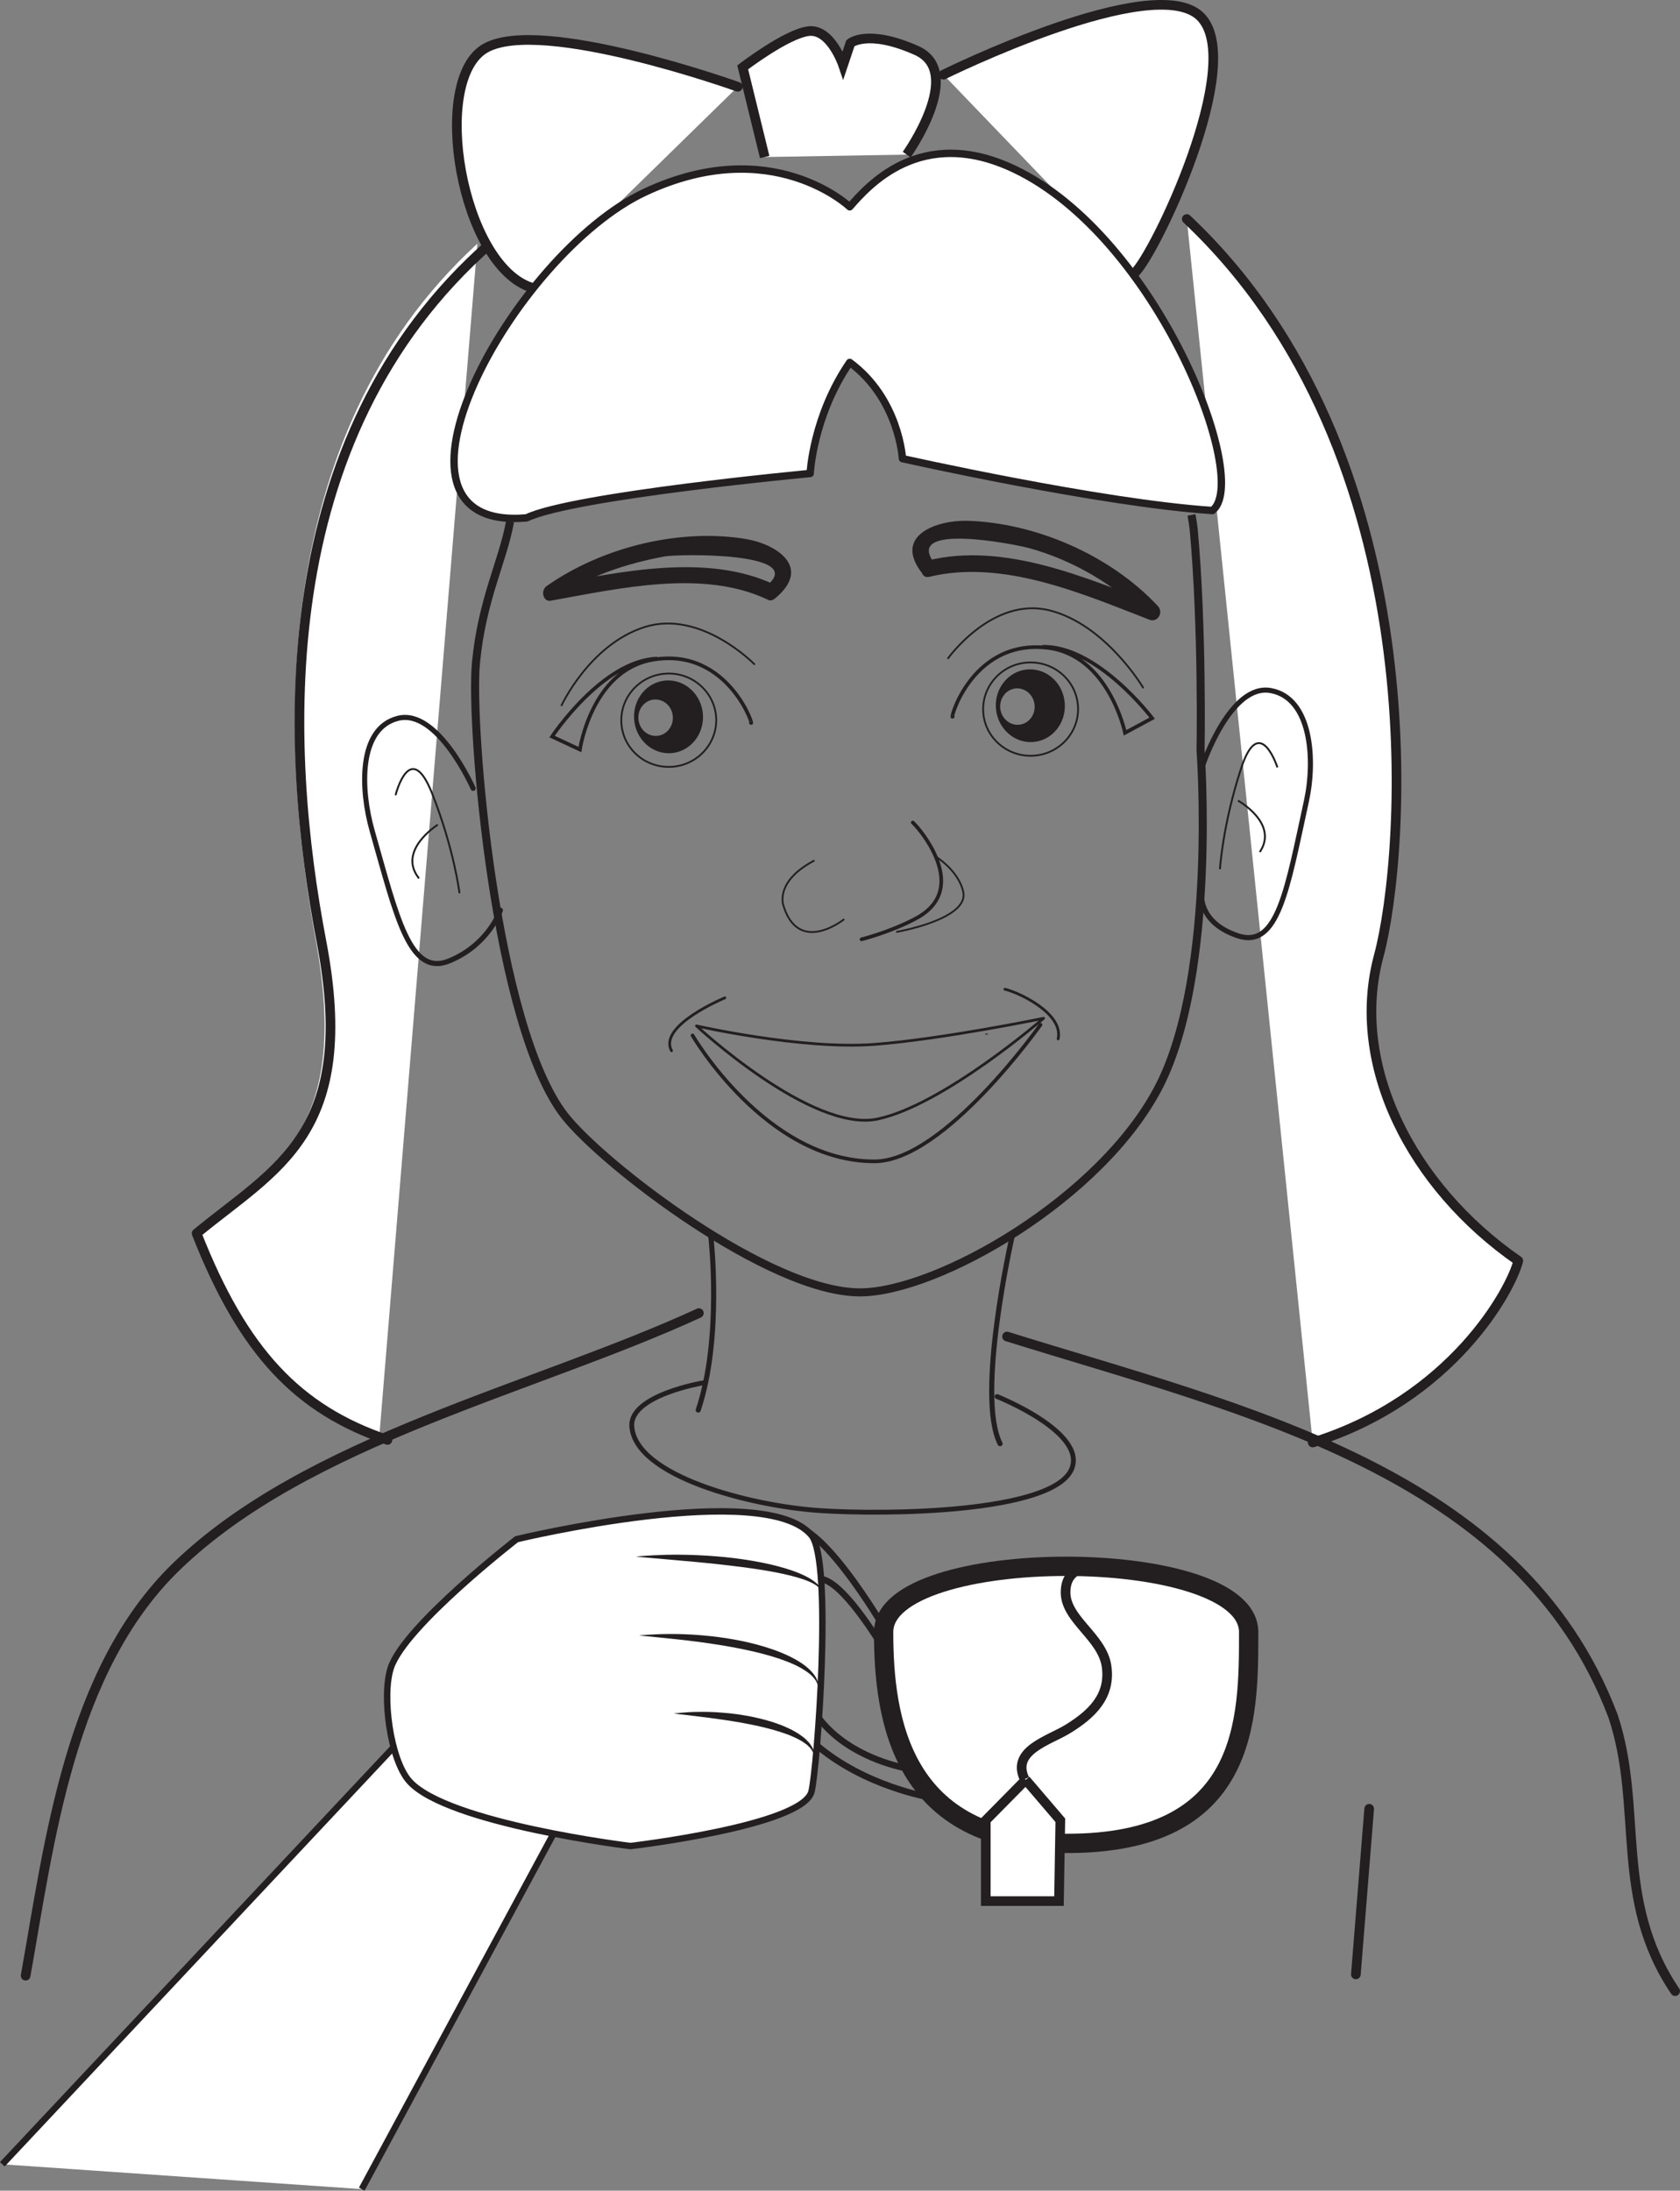 <?xml version="1.0" encoding="UTF-8"?>
<svg xmlns="http://www.w3.org/2000/svg" xmlns:xlink="http://www.w3.org/1999/xlink" width="261.141pt" height="340.372pt" viewBox="0 0 261.141 340.372" version="1.1">
<rect x="0" y="0" width="261.141" height="340.372" fill="#808080" stroke="none"/>
<defs>
<clipPath id="clip1">
  <path d="M 155 206 L 261.141 206 L 261.141 311 L 155 311 Z M 155 206 "/>
</clipPath>
<clipPath id="clip2">
  <path d="M 0 266 L 88 266 L 88 340.371 L 0 340.371 Z M 0 266 "/>
</clipPath>
<clipPath id="clip3">
  <path d="M 0 252 L 102 252 L 102 340.371 L 0 340.371 Z M 0 252 "/>
</clipPath>
</defs>
<g id="surface1">
<path style=" stroke:none;fill-rule:nonzero;fill:rgb(100%,100%,100%);fill-opacity:1;" d="M 74.207 37.852 C 41.148 68.16 43.648 116.332 49.105 146.184 C 54.566 176.023 42.43 181.273 30.555 191.488 C 37.512 210.004 45.703 218.855 58.926 223.559 "/>
<path style="fill:none;stroke-width:1.5;stroke-linecap:round;stroke-linejoin:round;stroke:rgb(13.73%,12.16%,12.549%);stroke-opacity:1;stroke-miterlimit:4;" d="M -0.001 -0 C -34.572 -30.332 -31.954 -78.555 -26.243 -108.43 C -20.54 -138.293 -33.24 -143.555 -45.646 -153.785 C -38.372 -172.32 -29.814 -181.18 -15.982 -185.875 " transform="matrix(1,0,0,-1,76.208,37.851)"/>
<path style="fill-rule:nonzero;fill:rgb(100%,100%,100%);fill-opacity:1;stroke-width:1.5;stroke-linecap:round;stroke-linejoin:round;stroke:rgb(13.73%,12.16%,12.549%);stroke-opacity:1;stroke-miterlimit:4;" d="M 0.001 -0 C 21.684 6.781 30.821 23.707 31.954 28.23 C 15.262 39.804 5.704 58.707 10.27 75.637 C 14.442 91.094 19.278 153.5 -19.577 190.097 " transform="matrix(1,0,0,-1,204.05,224.125)"/>
<path style=" stroke:none;fill-rule:nonzero;fill:rgb(13.73%,12.16%,12.549%);fill-opacity:1;" d="M 120.441 93.008 C 126.352 88.145 120.656 84.559 116.031 83.762 C 106.09 82.07 93.93 84.777 84.965 91.062 C 83.973 91.77 84.438 93.555 85.609 93.336 C 96.422 91.387 109.293 88.43 119.27 93.141 C 120.602 93.77 121.738 91.469 120.398 90.84 C 109.965 85.922 96.824 88.789 85.543 90.84 C 85.754 91.598 85.977 92.355 86.176 93.117 C 91.309 89.512 97.488 87.531 103.285 86.461 C 105.547 86.047 125.543 85.777 119.219 90.965 C 117.988 91.984 119.195 94.035 120.441 93.008 "/>
<path style=" stroke:none;fill-rule:nonzero;fill:rgb(13.73%,12.16%,12.549%);fill-opacity:1;" d="M 145.324 87.605 C 140.137 81.055 157.848 84.562 160.074 85.191 C 166.684 87.027 173.555 90.918 178.41 96.121 C 178.84 95.395 179.277 94.668 179.691 93.957 C 168.777 89.734 156.094 84.199 144.246 87.078 C 142.77 87.453 142.945 89.992 144.438 89.625 C 155.859 86.855 168.152 92.211 178.668 96.289 C 179.945 96.781 180.93 95.168 179.953 94.137 C 172.469 86.145 160.824 81.215 150.328 80.918 C 145.672 80.801 138.688 83.176 143.371 89.109 C 144.355 90.332 146.324 88.855 145.324 87.605 "/>
<path style="fill:none;stroke-width:1.25;stroke-linecap:butt;stroke-linejoin:miter;stroke:rgb(13.73%,12.16%,12.549%);stroke-opacity:1;stroke-miterlimit:4;" d="M 0.002 0.001 C 0.15 -0.753 0.263 -1.495 0.345 -2.21 C 1.763 -17.585 1.416 -36.648 1.416 -36.648 C 1.416 -36.648 3.978 -70.909 -4.905 -88.546 C -13.795 -106.159 -39.51 -120.761 -51.483 -120.796 C -65.647 -120.843 -91.526 -100.894 -97.42 -93.359 C -108.256 -79.53 -112.143 -32.839 -111.221 -23.038 C -110.299 -13.171 -107.041 -7.237 -105.92 -1.03 " transform="matrix(1,0,0,-1,185.201,80.005)"/>
<path style="fill:none;stroke-width:0.79;stroke-linecap:round;stroke-linejoin:round;stroke:rgb(13.73%,12.16%,12.549%);stroke-opacity:1;stroke-miterlimit:4;" d="M 0.002 -0 C 0.002 -0 -5.619 -24.684 -1.842 -32.082 " transform="matrix(1,0,0,-1,157.299,192.23)"/>
<path style="fill:none;stroke-width:0.79;stroke-linecap:round;stroke-linejoin:round;stroke:rgb(13.73%,12.16%,12.549%);stroke-opacity:1;stroke-miterlimit:4;" d="M 0.001 -0 C 0.001 -0 1.801 -15.676 -1.972 -26.856 " transform="matrix(1,0,0,-1,110.503,192.23)"/>
<path style="fill:none;stroke-width:0.79;stroke-linecap:round;stroke-linejoin:round;stroke:rgb(13.73%,12.16%,12.549%);stroke-opacity:1;stroke-miterlimit:4;" d="M -0.001 0.001 C -0.001 0.001 -5.505 12.477 -11.708 10.88 C -17.907 9.298 -17.505 -0.23 -15.704 -6.573 C -11.868 -20.023 -9.876 -29.323 -3.712 -26.804 C 2.464 -24.265 4.233 -18.933 4.233 -18.933 " transform="matrix(1,0,0,-1,73.548,122.493)"/>
<path style="fill:none;stroke-width:0.296;stroke-linecap:round;stroke-linejoin:round;stroke:rgb(13.73%,12.16%,12.549%);stroke-opacity:1;stroke-miterlimit:4;" d="M -0 0.001 C -0 0.001 2.234 8.778 5.644 0.18 C 9.054 -8.421 9.894 -15.23 9.894 -15.23 " transform="matrix(1,0,0,-1,61.516,123.442)"/>
<path style="fill:none;stroke-width:0.296;stroke-linecap:round;stroke-linejoin:round;stroke:rgb(13.73%,12.16%,12.549%);stroke-opacity:1;stroke-miterlimit:4;" d="M -0.001 -0 C -0.001 -0 -6.173 -3.926 -2.896 -8.176 " transform="matrix(1,0,0,-1,67.954,128.207)"/>
<path style="fill:none;stroke-width:0.79;stroke-linecap:butt;stroke-linejoin:miter;stroke:rgb(13.73%,12.16%,12.549%);stroke-opacity:1;stroke-miterlimit:4;" d="M 0.002 -0.001 C 0.002 -0.001 4.295 12.768 10.603 11.542 C 16.873 10.347 17.494 0.831 16.103 -5.591 C 13.115 -19.263 11.697 -28.681 5.377 -26.532 C -0.928 -24.38 -0.194 -19.759 -0.194 -19.759 " transform="matrix(1,0,0,-1,186.975,118.847)"/>
<path style="fill:none;stroke-width:0.296;stroke-linecap:butt;stroke-linejoin:miter;stroke:rgb(13.73%,12.16%,12.549%);stroke-opacity:1;stroke-miterlimit:4;" d="M 0.002 -0 C 0.002 -0 -2.78 8.613 -5.651 -0.176 C -8.522 -8.969 -8.932 -15.82 -8.932 -15.82 " transform="matrix(1,0,0,-1,198.561,119.234)"/>
<path style="fill:none;stroke-width:0.296;stroke-linecap:butt;stroke-linejoin:miter;stroke:rgb(13.73%,12.16%,12.549%);stroke-opacity:1;stroke-miterlimit:4;" d="M 0.002 0.002 C 0.002 0.002 6.388 -3.541 3.392 -7.99 " transform="matrix(1,0,0,-1,192.432,124.396)"/>
<path style=" stroke:none;fill-rule:nonzero;fill:rgb(13.73%,12.16%,12.549%);fill-opacity:1;" d="M 153.188 160.746 C 153.297 160.738 153.398 160.738 153.504 160.738 C 153.594 160.734 153.594 160.598 153.504 160.598 C 153.41 160.605 153.301 160.605 153.199 160.605 C 153.109 160.617 153.098 160.75 153.188 160.746 "/>
<path style=" stroke:none;fill-rule:nonzero;fill:rgb(13.73%,12.16%,12.549%);fill-opacity:1;" d="M 102.102 114.34 C 100.617 114.43 99.336 113.246 99.238 111.691 C 99.125 110.129 100.23 108.789 101.715 108.688 C 103.195 108.59 104.477 109.766 104.586 111.324 C 104.695 112.887 103.586 114.234 102.102 114.34 M 103.527 105.73 C 100.582 105.926 98.352 108.609 98.57 111.742 C 98.781 114.848 101.348 117.215 104.293 117.023 C 107.254 116.828 109.473 114.133 109.266 111.012 C 109.047 107.898 106.48 105.539 103.527 105.73 "/>
<path style="fill:none;stroke-width:0.284;stroke-linecap:butt;stroke-linejoin:miter;stroke:rgb(13.73%,12.16%,12.549%);stroke-opacity:1;stroke-miterlimit:4;" d="M 0.002 0.002 C 0.263 -3.994 -2.807 -7.447 -6.873 -7.721 C -10.94 -7.994 -14.455 -4.979 -14.725 -0.983 C -14.99 3.017 -11.924 6.474 -7.858 6.748 C -3.795 7.025 -0.287 3.998 0.002 0.002 Z M 0.002 0.002 " transform="matrix(1,0,0,-1,111.315,111.416)"/>
<path style=" stroke:none;fill-rule:nonzero;fill:rgb(13.73%,12.16%,12.549%);fill-opacity:1;" d="M 158.34 112.609 C 156.863 112.707 155.59 111.52 155.473 109.969 C 155.367 108.406 156.477 107.059 157.953 106.961 C 159.441 106.871 160.719 108.047 160.824 109.605 C 160.941 111.164 159.82 112.512 158.34 112.609 M 159.77 104.008 C 156.832 104.203 154.582 106.883 154.805 110.016 C 155.027 113.129 157.594 115.496 160.555 115.289 C 163.496 115.102 165.719 112.418 165.508 109.293 C 165.301 106.168 162.734 103.812 159.77 104.008 "/>
<path style="fill:none;stroke-width:0.284;stroke-linecap:butt;stroke-linejoin:miter;stroke:rgb(13.73%,12.16%,12.549%);stroke-opacity:1;stroke-miterlimit:4;" d="M 0.001 -0.001 C 0.27 -4.001 -2.808 -7.439 -6.87 -7.72 C -10.921 -7.985 -14.452 -4.978 -14.722 -0.985 C -14.991 3.018 -11.917 6.483 -7.866 6.749 C -3.792 7.026 -0.265 4.011 0.001 -0.001 Z M 0.001 -0.001 " transform="matrix(1,0,0,-1,167.558,109.694)"/>
<path style="fill:none;stroke-width:0.425;stroke-linecap:round;stroke-linejoin:round;stroke:rgb(13.73%,12.16%,12.549%);stroke-opacity:1;stroke-miterlimit:4;" d="M -0.001 -0 C -0.001 -0 -15.747 -3.254 -26.322 -4.059 C -37.587 -4.902 -53.95 -1.184 -53.95 -1.184 C -53.95 -1.184 -36.064 -17.817 -25.798 -15.652 C -15.544 -13.473 -0.001 -0 -0.001 -0 Z M -0.001 -0 " transform="matrix(1,0,0,-1,162.212,158.215)"/>
<path style="fill:none;stroke-width:0.567;stroke-linecap:round;stroke-linejoin:round;stroke:rgb(13.73%,12.16%,12.549%);stroke-opacity:1;stroke-miterlimit:4;" d="M 0.002 0.002 C 0.002 0.002 -14.975 -21.194 -25.78 -21.225 C -42.67 -21.276 -54.088 -1.658 -54.088 -1.658 " transform="matrix(1,0,0,-1,161.737,159.22)"/>
<path style="fill:none;stroke-width:0.425;stroke-linecap:round;stroke-linejoin:round;stroke:rgb(13.73%,12.16%,12.549%);stroke-opacity:1;stroke-miterlimit:4;" d="M 0.002 0.002 C 2.029 -0.451 9.154 -3.705 8.283 -7.717 " transform="matrix(1,0,0,-1,156.197,153.701)"/>
<path style="fill:none;stroke-width:0.425;stroke-linecap:round;stroke-linejoin:round;stroke:rgb(13.73%,12.16%,12.549%);stroke-opacity:1;stroke-miterlimit:4;" d="M 0.001 -0 C 0.001 -0 -10.433 -4.301 -8.284 -8.219 " transform="matrix(1,0,0,-1,112.671,155.039)"/>
<path style="fill:none;stroke-width:0.284;stroke-linecap:round;stroke-linejoin:round;stroke:rgb(13.73%,12.16%,12.549%);stroke-opacity:1;stroke-miterlimit:4;" d="M -0.001 0.002 C -0.001 0.002 -8.314 8.525 -17.029 5.771 C -25.572 3.072 -29.958 -6.393 -29.958 -6.393 " transform="matrix(1,0,0,-1,117.251,103.193)"/>
<path style="fill:none;stroke-width:0.567;stroke-linecap:butt;stroke-linejoin:miter;stroke:rgb(13.73%,12.16%,12.549%);stroke-opacity:1;stroke-miterlimit:4;" d="M 0.002 -0.001 C -0.85 -1.892 2.388 12.007 14.662 10.554 C 24.162 9.444 26.717 -2.653 26.717 -2.653 L 30.931 -0.384 C 30.931 -0.384 22.365 10.968 13.826 10.71 " transform="matrix(1,0,0,-1,148.162,111.206)"/>
<path style="fill:none;stroke-width:0.567;stroke-linecap:butt;stroke-linejoin:miter;stroke:rgb(13.73%,12.16%,12.549%);stroke-opacity:1;stroke-miterlimit:4;" d="M -0 0.001 C 0.949 -1.835 -3.129 11.852 -15.301 9.653 C -24.703 7.954 -26.504 -4.28 -26.504 -4.28 L -30.832 -2.265 C -30.832 -2.265 -22.996 9.579 -14.469 9.852 " transform="matrix(1,0,0,-1,116.645,112.18)"/>
<path style="fill:none;stroke-width:0.284;stroke-linecap:round;stroke-linejoin:round;stroke:rgb(13.73%,12.16%,12.549%);stroke-opacity:1;stroke-miterlimit:4;" d="M -0.001 -0.001 C -0.001 -0.001 6.909 9.659 15.78 7.432 C 24.471 5.257 30.303 -4.552 30.303 -4.552 " transform="matrix(1,0,0,-1,147.376,102.272)"/>
<path style="fill:none;stroke-width:0.75;stroke-linecap:round;stroke-linejoin:round;stroke:rgb(13.73%,12.16%,12.549%);stroke-opacity:1;stroke-miterlimit:4;" d="M -0 0.002 C -0 0.002 14.113 -5.6 11.551 -11.334 C 8.539 -18.061 -17.09 -18.428 -27.629 -17.709 C -38.192 -17.002 -56.274 -12.397 -56.781 -4.608 C -57.09 0.205 -45.727 2.127 -45.727 2.127 " transform="matrix(1,0,0,-1,154.988,216.99)"/>
<path style="fill:none;stroke-width:1.5;stroke-linecap:round;stroke-linejoin:round;stroke:rgb(13.73%,12.16%,12.549%);stroke-opacity:1;stroke-miterlimit:4;" d="M 0.001 0.001 C -25.753 -11.847 -60.929 -19.687 -81.288 -39.452 C -97.788 -55.488 -100.921 -82.042 -104.648 -102.945 " transform="matrix(1,0,0,-1,108.632,204.024)"/>
<g clip-path="url(#clip1)" clip-rule="nonzero">
<path style="fill:none;stroke-width:1.5;stroke-linecap:round;stroke-linejoin:round;stroke:rgb(13.73%,12.16%,12.549%);stroke-opacity:1;stroke-miterlimit:4;" d="M -0 0.001 C 36.539 -11.413 79.761 -20.909 94.179 -58.925 C 98.98 -73.167 94.179 -87.417 103.855 -101.71 " transform="matrix(1,0,0,-1,156.535,207.661)"/>
</g>
<path style="fill:none;stroke-width:0.567;stroke-linecap:round;stroke-linejoin:round;stroke:rgb(13.73%,12.16%,12.549%);stroke-opacity:1;stroke-miterlimit:4;" d="M -0 -0 C 0.703 -0.637 2.527 -2.817 3.605 -5.391 C 4.965 -8.641 5.097 -12.442 0.48 -14.903 C -3.469 -17.016 -7.965 -18.145 -7.965 -18.145 " transform="matrix(1,0,0,-1,141.883,127.801)"/>
<path style="fill:none;stroke-width:0.284;stroke-linecap:round;stroke-linejoin:round;stroke:rgb(13.73%,12.16%,12.549%);stroke-opacity:1;stroke-miterlimit:4;" d="M 0.002 0.002 C 0.002 0.002 10.502 1.822 10.373 5.791 C 10.373 5.791 10.279 8.775 6.166 11.623 " transform="matrix(1,0,0,-1,139.412,144.783)"/>
<path style="fill:none;stroke-width:0.284;stroke-linecap:round;stroke-linejoin:round;stroke:rgb(13.73%,12.16%,12.549%);stroke-opacity:1;stroke-miterlimit:4;" d="M 0.002 -0.001 C 0.002 -0.001 -7.197 -5.739 -9.467 2.518 C -9.33 2.397 -10.655 5.925 -4.639 9.128 " transform="matrix(1,0,0,-1,131.139,142.874)"/>
<path style="fill:none;stroke-width:1.5;stroke-linecap:round;stroke-linejoin:round;stroke:rgb(13.73%,12.16%,12.549%);stroke-opacity:1;stroke-miterlimit:4;" d="M 0.002 -0 C -0.697 -8.578 -1.381 -17.168 -2.069 -25.731 " transform="matrix(1,0,0,-1,212.826,281.039)"/>
<path style="fill:none;stroke-width:1.5;stroke-linecap:round;stroke-linejoin:round;stroke:rgb(13.73%,12.16%,12.549%);stroke-opacity:1;stroke-miterlimit:4;" d="M 0.001 -0 C 0.575 -8.563 1.161 -17.137 1.755 -25.684 " transform="matrix(1,0,0,-1,56.335,285.082)"/>
<path style="fill-rule:nonzero;fill:rgb(100%,100%,100%);fill-opacity:1;stroke-width:1.5;stroke-linecap:butt;stroke-linejoin:miter;stroke:rgb(13.73%,12.16%,12.549%);stroke-opacity:1;stroke-miterlimit:4;" d="M -0.001 -0 C -0.001 -0 9.128 12.797 1.522 16.183 C -6.087 19.566 -8.747 17.312 -8.747 17.312 L -9.884 13.926 C -9.884 13.926 -11.79 19.566 -15.216 19.187 C -18.634 18.812 -25.489 13.555 -25.489 13.555 L -22.072 -0.375 " transform="matrix(1,0,0,-1,140.935,24.023)"/>
<path style="fill-rule:nonzero;fill:rgb(100%,100%,100%);fill-opacity:1;stroke-width:1.5;stroke-linecap:round;stroke-linejoin:round;stroke:rgb(13.73%,12.16%,12.549%);stroke-opacity:1;stroke-miterlimit:4;" d="M 0.002 0.002 C 0.002 0.002 -30.436 10.904 -39.186 6.021 C -47.94 1.127 -42.99 -27.85 -31.955 -31.233 " transform="matrix(1,0,0,-1,114.682,13.486)"/>
<path style="fill-rule:nonzero;fill:rgb(100%,100%,100%);fill-opacity:1;stroke-width:1.5;stroke-linecap:round;stroke-linejoin:round;stroke:rgb(13.73%,12.16%,12.549%);stroke-opacity:1;stroke-miterlimit:4;" d="M -0.001 0.001 C -0.001 0.001 32.725 16.184 39.944 9.032 C 47.178 1.876 32.725 -28.23 29.675 -30.855 " transform="matrix(1,0,0,-1,146.646,11.606)"/>
<path style=" stroke:none;fill-rule:nonzero;fill:rgb(100%,100%,100%);fill-opacity:1;" d="M 132.082 32.133 C 134.887 28.945 143.121 19.359 157.68 26.281 C 179.906 36.852 194.582 74.723 188.453 79.32 C 171.031 78.164 140.277 71.258 140.277 71.258 C 140.277 71.258 139.773 61.98 132.082 56.309 C 126.352 64.668 125.934 73.566 125.934 73.566 C 125.934 73.566 89.023 77.016 81.859 80.465 C 56.09 82.719 79.73 39.422 100.312 29.832 C 120.012 20.637 132.082 32.133 132.082 32.133 "/>
<path style="fill:none;stroke-width:1.15;stroke-linecap:round;stroke-linejoin:round;stroke:rgb(13.73%,12.16%,12.549%);stroke-opacity:1;stroke-miterlimit:4;" d="M -0.001 -0.001 C 2.803 3.186 11.038 12.772 25.596 5.85 C 47.823 -4.72 62.499 -42.591 56.37 -47.189 C 38.948 -46.032 8.194 -39.126 8.194 -39.126 C 8.194 -39.126 7.69 -29.849 -0.001 -24.177 C -5.732 -32.536 -6.15 -41.435 -6.15 -41.435 C -6.15 -41.435 -43.06 -44.884 -50.224 -48.333 C -75.993 -50.587 -52.353 -7.29 -31.771 2.3 C -12.072 11.495 -0.001 -0.001 -0.001 -0.001 Z M -0.001 -0.001 " transform="matrix(1,0,0,-1,132.083,32.132)"/>
<g clip-path="url(#clip2)" clip-rule="nonzero">
<path style=" stroke:none;fill-rule:nonzero;fill:rgb(100%,100%,100%);fill-opacity:1;" d="M 0.363 336.273 L 66.113 266.227 L 87.711 281.812 L 56.234 340.133 "/>
</g>
<g clip-path="url(#clip3)" clip-rule="nonzero">
<path style="fill:none;stroke-width:1;stroke-linecap:butt;stroke-linejoin:miter;stroke:rgb(13.73%,12.16%,12.549%);stroke-opacity:1;stroke-miterlimit:10;" d="M -0.001 -0.001 L 65.749 70.046 L 87.346 54.46 L 55.87 -3.861 " transform="matrix(1,0,0,-1,0.364,336.272)"/>
</g>
<path style=" stroke:none;fill-rule:nonzero;fill:rgb(100%,100%,100%);fill-opacity:1;" d="M 194.094 253.582 C 194.094 267.211 194.094 286.496 165.723 286.414 C 140.133 286.336 137.352 267.211 137.352 253.582 C 137.352 239.957 194.094 239.957 194.094 253.582 "/>
<path style="fill:none;stroke-width:3;stroke-linecap:butt;stroke-linejoin:miter;stroke:rgb(13.73%,12.16%,12.549%);stroke-opacity:1;stroke-miterlimit:10;" d="M -0 0.002 C -0 -13.627 -0 -32.912 -28.371 -32.83 C -53.961 -32.752 -56.742 -13.627 -56.742 0.002 C -56.742 13.627 -0 13.627 -0 0.002 Z M -0 0.002 " transform="matrix(1,0,0,-1,194.094,253.584)"/>
<path style="fill:none;stroke-width:1;stroke-linecap:butt;stroke-linejoin:miter;stroke:rgb(13.73%,12.16%,12.549%);stroke-opacity:1;stroke-miterlimit:10;" d="M -0 -0 C -0 -0 -9.364 15.871 -11.645 9.289 C -20.223 -15.492 4.457 -18.676 4.457 -18.676 " transform="matrix(1,0,0,-1,137.391,256.238)"/>
<path style="fill:none;stroke-width:1;stroke-linecap:butt;stroke-linejoin:miter;stroke:rgb(13.73%,12.16%,12.549%);stroke-opacity:1;stroke-miterlimit:10;" d="M 0.002 -0 C 0.002 -0 -13.155 22.293 -16.354 13.051 C -28.401 -21.762 8.232 -27.028 8.232 -27.028 " transform="matrix(1,0,0,-1,137.088,252.371)"/>
<path style=" stroke:none;fill-rule:nonzero;fill:rgb(100%,100%,100%);fill-opacity:1;" d="M 159.438 276.535 L 153.23 282.824 L 153.23 295.379 L 164.609 295.379 L 164.816 282.824 Z M 159.438 276.535 "/>
<path style="fill:none;stroke-width:1.5;stroke-linecap:butt;stroke-linejoin:miter;stroke:rgb(13.73%,12.16%,12.549%);stroke-opacity:1;stroke-miterlimit:10;" d="M 0.002 -0.001 L -6.205 -6.29 L -6.205 -18.845 L 5.174 -18.845 L 5.381 -6.29 L 0.002 -0.001 " transform="matrix(1,0,0,-1,159.436,276.534)"/>
<path style="fill:none;stroke-width:1.5;stroke-linecap:butt;stroke-linejoin:miter;stroke:rgb(13.73%,12.16%,12.549%);stroke-opacity:1;stroke-miterlimit:10;" d="M 0.001 -0.001 C -3.655 -0.001 -8.823 0.553 -8.847 -4.2 C -8.866 -8.47 -3.105 -11.138 -2.468 -15.759 C -1.827 -20.404 -4.835 -23.197 -8.495 -25.45 C -11.409 -27.251 -17.366 -28.786 -15.214 -33.247 " transform="matrix(1,0,0,-1,174.48,243.186)"/>
<path style=" stroke:none;fill-rule:nonzero;fill:rgb(100%,100%,100%);fill-opacity:1;" d="M 97.988 286.828 C 97.988 286.828 124.758 283.711 126.137 278.375 C 127.008 275.012 129.473 242.562 126.137 238.539 C 118.926 229.848 80.305 239.152 80.305 239.152 C 80.305 239.152 63.027 252.531 60.773 259.059 C 59.312 263.309 60.625 273.391 63.641 276.766 C 69.539 283.355 97.988 286.828 97.988 286.828 "/>
<path style="fill:none;stroke-width:1;stroke-linecap:butt;stroke-linejoin:miter;stroke:rgb(13.73%,12.16%,12.549%);stroke-opacity:1;stroke-miterlimit:10;" d="M 0.002 -0.001 C 0.002 -0.001 26.771 3.116 28.15 8.452 C 29.021 11.815 31.486 44.264 28.15 48.288 C 20.939 56.979 -17.682 47.675 -17.682 47.675 C -17.682 47.675 -34.959 34.296 -37.213 27.768 C -38.674 23.518 -37.362 13.436 -34.346 10.061 C -28.448 3.472 0.002 -0.001 0.002 -0.001 Z M 0.002 -0.001 " transform="matrix(1,0,0,-1,97.987,286.827)"/>
<path style=" stroke:none;fill-rule:nonzero;fill:rgb(13.73%,12.16%,12.549%);fill-opacity:1;" d="M 127.738 247.539 C 127.738 247.539 127.723 247.422 127.652 247.215 C 127.57 247.016 127.391 246.758 127.086 246.496 C 126.477 245.977 125.387 245.527 124.051 245.129 C 121.367 244.328 117.637 243.75 113.898 243.301 C 110.156 242.84 106.387 242.523 103.551 242.277 C 102.137 242.152 100.953 242.047 100.125 241.977 C 99.297 241.906 98.824 241.852 98.824 241.852 C 98.824 241.852 100.719 241.645 103.578 241.574 C 106.434 241.512 110.254 241.629 114.047 242.086 C 117.836 242.551 121.613 243.348 124.293 244.469 C 125.629 245.02 126.68 245.691 127.258 246.328 C 127.547 246.652 127.672 246.98 127.719 247.203 C 127.746 247.422 127.738 247.539 127.738 247.539 "/>
<path style=" stroke:none;fill-rule:nonzero;fill:rgb(13.73%,12.16%,12.549%);fill-opacity:1;" d="M 127.234 262.316 C 127.234 262.316 127.211 262.203 127.172 261.98 C 127.125 261.762 127 261.473 126.809 261.125 C 126.586 260.789 126.27 260.414 125.836 260.055 C 125.398 259.707 124.863 259.367 124.254 259.027 C 121.789 257.719 118.117 256.734 114.41 256.035 C 112.559 255.668 110.684 255.395 108.922 255.148 C 107.16 254.914 105.504 254.73 104.082 254.586 C 101.23 254.297 99.328 254.109 99.328 254.109 C 99.328 254.109 101.238 253.895 104.117 253.879 C 107 253.863 110.852 254.109 114.645 254.836 C 118.426 255.559 122.176 256.773 124.621 258.434 C 125.852 259.246 126.676 260.227 127.02 261.016 C 127.344 261.832 127.207 262.324 127.234 262.316 "/>
<path style=" stroke:none;fill-rule:nonzero;fill:rgb(13.73%,12.16%,12.549%);fill-opacity:1;" d="M 126.555 272.871 C 126.555 272.871 126.527 272.781 126.477 272.613 C 126.43 272.449 126.375 272.184 126.18 271.938 C 126.051 271.664 125.762 271.402 125.449 271.102 C 125.09 270.848 124.707 270.547 124.219 270.305 C 123.754 270.027 123.191 269.824 122.625 269.562 C 122.027 269.359 121.414 269.121 120.75 268.938 C 120.098 268.719 119.398 268.57 118.699 268.379 C 117.992 268.207 117.27 268.051 116.547 267.91 C 115.82 267.777 115.098 267.613 114.371 267.516 C 113.648 267.402 112.945 267.266 112.25 267.184 C 110.871 266.977 109.574 266.82 108.465 266.684 C 107.352 266.555 106.418 266.418 105.762 266.363 C 105.109 266.285 104.734 266.227 104.734 266.227 C 104.734 266.227 105.109 266.18 105.766 266.125 C 106.426 266.074 107.367 265.988 108.5 265.98 C 109.633 265.965 110.961 265.984 112.375 266.113 C 113.793 266.207 115.297 266.438 116.789 266.715 C 118.277 267.035 119.762 267.395 121.102 267.918 C 121.781 268.145 122.406 268.465 123.008 268.734 C 123.59 269.062 124.141 269.352 124.602 269.719 C 125.09 270.031 125.457 270.445 125.777 270.785 C 126.062 271.18 126.309 271.508 126.406 271.855 C 126.566 272.172 126.527 272.43 126.543 272.605 C 126.551 272.781 126.555 272.871 126.555 272.871 "/>
</g>
</svg>
